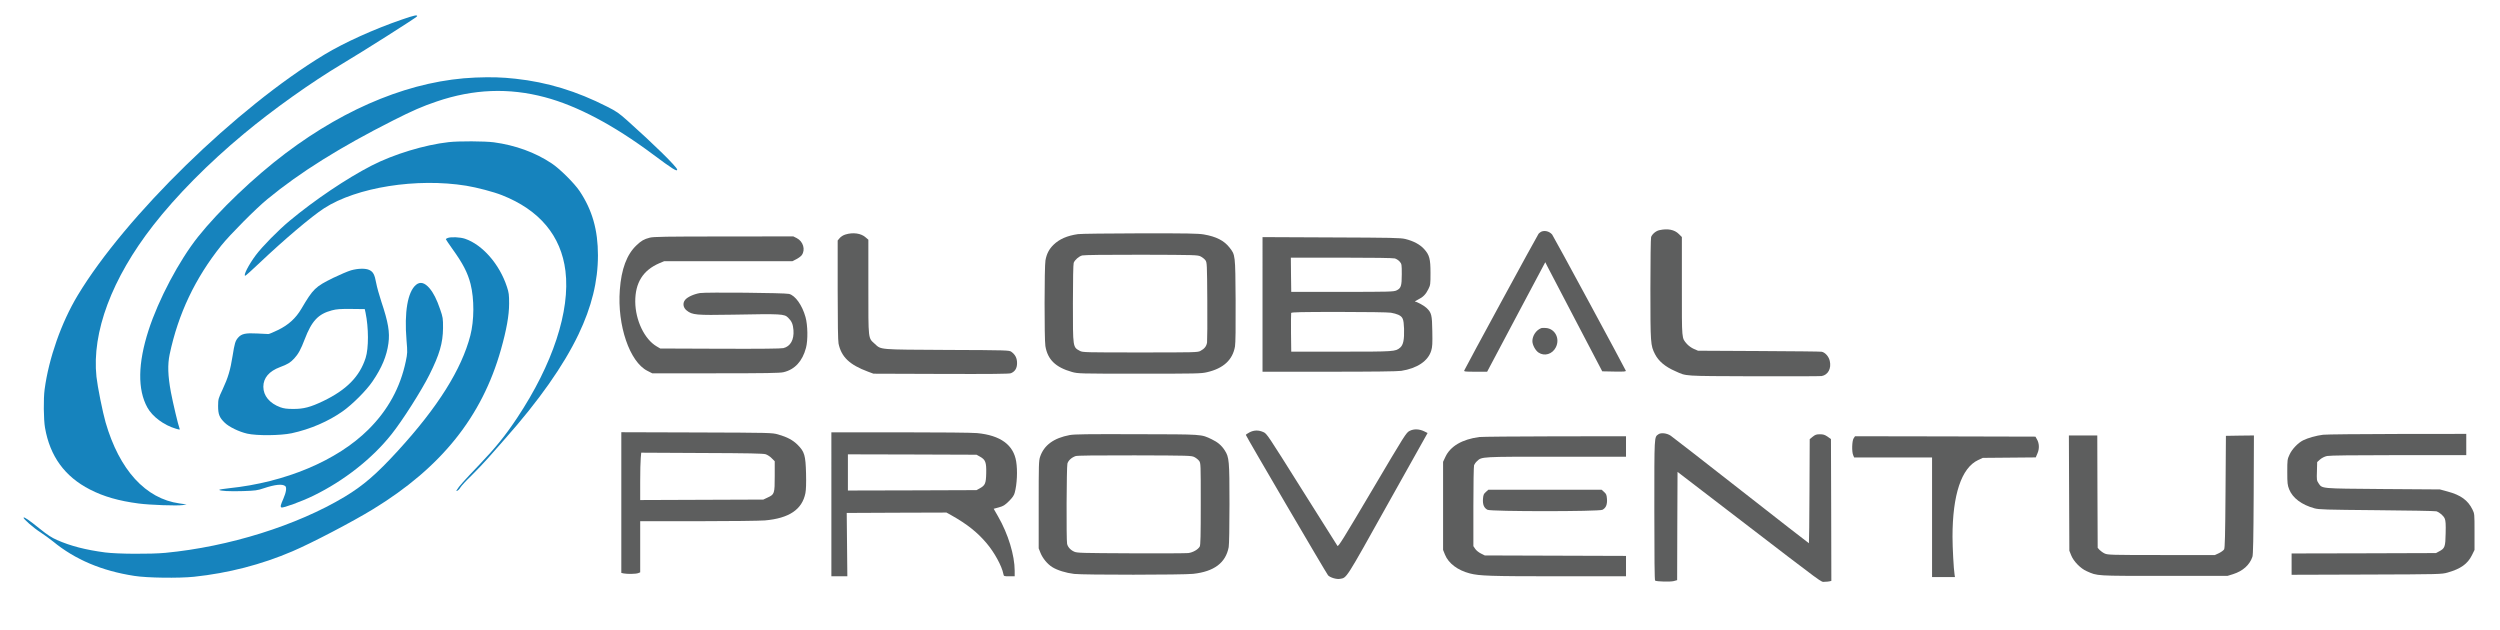 <?xml version="1.0" encoding="utf-8"?>
<!-- Generator: Adobe Illustrator 16.0.4, SVG Export Plug-In . SVG Version: 6.00 Build 0)  -->
<!DOCTYPE svg PUBLIC "-//W3C//DTD SVG 1.1//EN" "http://www.w3.org/Graphics/SVG/1.1/DTD/svg11.dtd">
<svg version="1.1" id="Layer_1" xmlns="http://www.w3.org/2000/svg" xmlns:xlink="http://www.w3.org/1999/xlink" x="0px" y="0px"
	 width="343.5px" height="86.5px" viewBox="0 0 343.5 86.5" enable-background="new 0 0 343.5 86.5" xml:space="preserve">
<g transform="translate(0,723) scale(0.1,-0.1)">
	<path fill="#1683BD" d="M552.085,7203.105c-38.267-13.188-78.696-31.455-106.152-47.993
		c-120.747-72.969-273.496-221.934-339.224-331.006c-22.373-37.188-39.673-86.265-45.4-129.18
		c-1.729-12.759-1.406-41.621,0.542-52.646c6.812-39.243,27.134-67.129,61.724-84.858c18.916-9.731,39.673-15.674,66.914-19.243
		c15.566-2.056,52.969-3.35,60.537-2.163l5.405,0.864l-9.839,1.406c-46.592,6.489-82.588,46.05-101.504,111.343
		c-4.004,13.945-11.025,48.755-12.539,62.593c-6.597,61.187,21.079,135.127,77.939,208.096
		c31.782,40.752,75.781,85.288,124.316,125.61c40.215,33.511,92.427,70.698,135.664,96.533
		c27.998,16.65,102.158,63.672,102.588,65.078C574.033,7210.024,569.277,7209.052,552.085,7203.105z"/>
	<path fill="#1683BD" d="M653.159,7123.437c-84.966-3.457-175.337-39.565-260.737-103.994
		c-43.672-32.969-91.562-78.696-120.317-114.805c-26.05-32.754-54.375-86.26-67.993-128.423
		c-14.702-45.508-15.244-81.509-1.621-106.152c6.914-12.539,22.808-24.321,39.131-29.082c5.513-1.621,5.84-1.509,5.078,0.22
		c-1.836,4.429-9.185,35.562-11.89,49.941c-4.214,22.915-4.648,37.725-1.729,51.89c11.782,55.669,34.917,104.531,71.021,149.717
		c11.567,14.487,47.568,50.806,63.35,63.672c44.429,36.646,100.317,71.562,172.744,108.101
		c26.27,13.296,40.537,19.565,59.888,26.055c50.483,17.188,99.126,19.023,148.638,5.835c44.321-11.782,94.59-38.374,148.208-78.374
		c27.349-20.43,33.511-24.214,33.511-21.079c0,3.354-32.109,34.917-68.105,67.021c-11.89,10.596-15.239,12.974-28.105,19.458
		c-41.836,21.299-82.158,33.623-125.938,38.379C689.482,7123.867,675.322,7124.301,653.159,7123.437z"/>
	<path fill="#1683BD" d="M616.406,7034.687c-32.969-3.677-75.562-16.65-105.83-32.217c-34.268-17.617-78.267-47.236-112.534-75.776
		c-15.781-13.081-37.944-35.674-46.699-47.456c-9.731-13.081-17.402-28.105-14.38-28.105c0.654,0,9.517,7.998,19.785,17.725
		c33.403,31.675,71.133,63.672,88.643,75.024c44.756,28.862,127.236,41.943,195.337,30.918c14.487-2.378,37.188-8.325,48.97-12.974
		c51.562-20.322,81.294-55.781,87.236-104.209c6.704-54.805-17.402-127.993-66.265-201.606
		c-16.323-24.541-29.399-40.757-52.212-64.644c-21.187-22.163-28.105-29.839-30.811-34.595c-0.972-1.836-0.864-1.836,1.191-0.757
		c1.299,0.757,3.135,2.812,4.106,4.648c1.079,1.836,7.568,8.975,14.702,15.781c7.026,6.919,17.51,17.949,23.242,24.434
		c5.732,6.592,16.001,18.267,22.812,25.942c46.914,52.861,80.64,100.859,101.182,143.774
		c18.052,37.729,26.699,72.861,26.699,108.643c0,34.697-7.783,62.158-25.186,88.208c-7.354,10.918-27.246,30.703-38.379,38.052
		c-22.7,15.137-49.941,24.971-79.453,28.975C665.918,7036.093,630.244,7036.308,616.406,7034.687z"/>
	<path fill="#5D5E5E" d="M2279.863,6913.72c-4.648-1.079-9.624-5.186-11.245-9.404c-0.542-1.406-0.972-33.511-0.972-71.348
		c0-75.347,0.215-77.505,6.27-89.507c4.971-9.727,14.053-17.402,27.998-23.457c15.996-7.134,8.433-6.597,107.344-7.026
		c49.619-0.107,91.777,0,93.721,0.322c8.76,1.621,13.516,10.381,11.138,20.757c-1.299,5.947-6.27,11.675-11.138,12.646
		c-1.294,0.327-40.103,0.757-86.152,0.972l-83.779,0.435l-5.732,2.485c-3.242,1.406-7.241,4.326-9.404,6.704
		c-7.456,8.755-7.026,4.326-7.026,79.238v67.778l-4.106,4.106C2300.723,6914.477,2291.533,6916.318,2279.863,6913.72z"/>
	<path fill="#5D5E5E" d="M2117.925,6911.777c-1.187-0.542-2.92-1.841-3.892-2.92c-1.621-1.948-100.752-184.312-102.153-187.881
		c-0.542-1.514,1.294-1.729,15.347-1.729h16.108l39.888,75.239l40,75.239l2.92-5.84c1.621-3.135,19.238-36.86,39.131-74.912
		l36.211-69.185l16.436-0.327c14.16-0.215,16.431,0,15.889,1.299c-1.514,3.784-99.561,185.176-101.182,187.012
		C2128.843,6912.099,2122.793,6913.72,2117.925,6911.777z"/>
	<path fill="#5D5E5E" d="M1161.558,6907.773c-2.92-0.864-6.162-2.915-7.783-4.863l-2.808-3.35v-67.886
		c0-45.942,0.43-69.834,1.187-73.726c3.892-18.486,15.132-29.189,40.43-38.594l7.568-2.812l92.964-0.322
		c68.535-0.215,93.726,0,95.889,0.972c5.728,2.378,8.428,6.919,8.428,13.838s-2.373,11.567-7.783,15.566
		c-2.915,2.163-4.756,2.271-88.101,2.598c-95.347,0.537-90.586,0.107-99.561,8.32c-9.297,8.433-8.862,4.541-8.862,78.052v65.073
		l-3.784,3.247C1183.071,6909.506,1172.041,6911.02,1161.558,6907.773z"/>
	<path fill="#5D5E5E" d="M1481.211,6908.315c-15.024-2.163-25.62-6.812-33.726-14.702c-6.055-5.942-9.404-12.324-11.03-21.401
		c-1.509-8.003-1.621-108.75-0.107-117.612c3.027-18.594,13.945-29.297,36.543-35.674c8.213-2.271,9.297-2.383,92.642-2.383
		c78.589,0,84.858,0.112,92.964,2.056c22.485,5.19,35.137,16.865,38.379,35.352c0.757,4.648,1.079,25.293,0.864,63.13
		c-0.435,63.237-0.327,62.588-8.54,72.969c-7.461,9.404-18.164,14.917-35.244,17.837c-7.676,1.294-22.48,1.621-87.773,1.514
		C1523.047,6909.287,1484.78,6908.857,1481.211,6908.315z M1649.741,6877.617c2.378-1.191,5.298-3.569,6.489-5.19
		c2.158-3.027,2.266-4.541,2.593-55.669c0.215-28.975,0-54.702-0.327-57.295c-0.757-5.083-3.457-8.647-9.189-11.675
		c-3.564-1.948-7.349-2.056-82.695-2.056c-75.234,0-79.131,0.107-82.695,2.056c-9.946,5.405-9.731,3.892-9.731,65.4
		c0,31.025,0.435,54.048,1.079,55.669c1.519,4.004,7.139,8.975,11.68,10.166c2.485,0.645,32.861,1.079,81.289,0.972
		C1643.257,6879.775,1645.635,6879.667,1649.741,6877.617z"/>
	<path fill="#5D5E5E" d="M892.822,6903.452c-8.003-2.056-11.68-4.214-18.271-10.483c-13.296-12.544-20.864-32.646-22.92-61.294
		c-3.672-48.647,13.516-99.023,37.944-111.235l6.597-3.354h87.129c68.643,0,88.428,0.327,93.184,1.514
		c15.459,3.569,26.05,15.024,30.918,33.403c2.808,10.381,2.485,31.348-0.654,42.378c-4.536,16.323-14.053,29.619-22.588,31.782
		c-6.055,1.514-113.833,2.485-122.373,1.187c-8.428-1.406-17.51-5.513-20.537-9.512c-3.569-4.434-2.598-10.596,2.158-14.38
		c7.783-6.27,12.759-6.699,63.242-5.835c67.344,1.294,70.913,1.079,76.211-4.106c4.971-4.868,6.699-8.975,7.349-17.08
		c0.977-13.301-4.106-22.378-13.833-24.756c-3.354-0.757-29.512-1.084-87.021-0.864l-82.158,0.322l-4.971,2.92
		c-16.758,9.834-29.189,35.889-29.404,61.401c-0.107,26.05,10.596,43.13,33.076,52.861l6.704,2.808h88.101h88.105l5.293,2.705
		c3.027,1.514,6.27,3.999,7.461,5.513c5.405,7.461,2.056,18.916-6.812,23.457l-4.756,2.378l-95.776-0.107
		C915.195,6905.073,897.578,6904.75,892.822,6903.452z"/>
	<path fill="#1683BD" d="M615.107,6903.017c-1.406-0.537-2.485-1.294-2.485-1.729c0-0.43,4.106-6.377,8.97-13.296
		c14.487-20.107,20.977-32.646,24.976-48.213c5.19-20.645,5.078-49.941-0.327-70.806c-11.997-46.377-44.536-98.262-99.346-158.149
		c-29.399-32.217-47.886-48.105-73.398-63.457c-65.83-39.458-159.014-68.643-246.25-76.968c-20.542-1.943-66.055-1.621-82.808,0.542
		c-26.812,3.564-47.456,8.862-66.05,17.075c-7.354,3.247-13.081,6.924-23.135,15.029c-15.566,12.539-21.836,16.865-22.808,15.781
		c-1.187-1.187,13.726-14.268,23.242-20.322c4.863-3.135,12.646-8.862,17.295-12.539c30.161-24.756,66.699-40.322,111.558-47.241
		c17.515-2.808,61.187-3.35,82.158-1.187c46.914,4.971,92.319,16.646,135.02,34.917c26.377,11.24,82.695,40.645,110.908,57.939
		c93.726,57.295,149.614,127.017,175.664,219.229c7.676,27.134,11.245,47.134,11.245,63.13c0,12.539-0.327,15.029-3.027,23.242
		c-10.161,31.025-33.511,57.725-57.51,65.942C632.402,6904.208,619.541,6904.75,615.107,6903.017z"/>
	<path fill="#5D5E5E" d="M1734.707,6811.674v-92.427h91.455c61.724,0,93.833,0.435,99.126,1.191
		c21.948,3.457,36.865,13.511,41.187,27.671c1.621,5.298,1.841,9.624,1.514,26.812c-0.322,22.48-1.079,25.508-8.105,32.104
		c-3.135,3.027-13.081,8.433-15.566,8.54c-0.864,0,0.864,1.191,3.892,2.7c7.134,3.462,10.811,7.246,14.375,14.487
		c2.812,5.62,2.92,6.704,2.92,22.158c0,19.351-1.406,24.756-8.755,32.866c-5.62,6.27-14.702,11.133-25.84,13.838
		c-6.699,1.621-18.052,1.836-101.826,2.158l-94.375,0.435V6811.674z M1916.533,6874.912c2.163-0.649,5.19-2.593,6.704-4.434
		c2.7-3.135,2.808-3.887,2.808-17.295c0-16.216-1.079-19.351-7.349-22.266c-3.677-1.729-9.731-1.948-74.263-1.948h-70.269
		l-0.322,23.564l-0.22,23.462h69.404C1887.129,6875.996,1913.94,6875.561,1916.533,6874.912z M1911.128,6800.322
		c3.462-0.537,8.003-1.836,10.161-2.808c6.27-3.027,7.354-5.732,7.891-19.243c0.435-15.024-1.079-22.271-5.4-25.947
		c-6.489-5.4-7.461-5.508-80.972-5.508h-68.643l-0.322,25.942c-0.112,14.268,0,26.484,0.215,27.241
		c0.435,1.079,14.053,1.406,65.728,1.406C1875.674,6801.406,1907.778,6800.971,1911.128,6800.322z"/>
	<path fill="#1683BD" d="M482.363,6858.588c-4.111-1.187-15.352-5.942-24.971-10.591c-24.219-12.002-27.139-14.814-43.242-42.163
		c-7.676-13.076-17.837-22.373-32.217-29.292c-6.162-3.027-12.104-5.513-13.184-5.513c-1.191,0-8.003,0.322-15.244,0.757
		c-15.889,0.864-21.514-0.327-26.162-5.518c-3.999-4.536-4.971-7.671-7.783-25.4c-3.027-19.136-6.162-29.727-13.623-45.728
		c-6.05-12.866-6.157-13.403-6.27-22.915c0-11.46,1.733-15.894,9.082-23.027c5.84-5.728,19.57-12.432,30.918-15.029
		c13.296-3.022,45.728-2.7,61.074,0.542c25.513,5.513,50.596,16.323,70.269,30.269c13.403,9.512,32.319,28.433,40.757,40.864
		c12.861,18.809,19.561,34.917,21.943,52.534c2.051,15.029-0.22,28.755-9.731,57.08c-2.92,8.862-6.162,20.43-7.134,25.835
		c-2.056,11.353-4.111,15.244-9.404,17.729C502.358,6861.508,491.982,6861.293,482.363,6858.588z M502.251,6800.429
		c4.326-20.645,4.434-48.857,0.107-62.266c-8.213-25.62-26.265-43.887-58.481-59.346c-17.188-8.213-26.807-10.811-40.972-10.703
		c-8.647,0-12.754,0.542-17.617,2.271c-14.81,5.405-23.462,15.786-23.462,28.218c0,12.104,7.896,21.401,23.027,27.021
		c10.161,3.784,14.053,6.055,19.351,11.782c5.62,6.055,9.077,12.324,14.487,26.484c9.619,25.19,18.594,34.702,37.295,39.673
		c6.699,1.733,11.133,2.056,26.592,1.948l18.594-0.215L502.251,6800.429z"/>
	<path fill="#1683BD" d="M571.543,6838.593c-11.455-9.731-16.211-37.407-12.969-76.323c1.401-16.431,1.294-17.617-0.977-28.535
		c-7.568-36.216-24.536-67.241-51.455-93.94c-42.915-42.7-114.15-72.646-191.66-80.645c-7.246-0.757-13.188-1.729-13.188-2.163
		c0-1.514,14.595-2.378,32.861-1.729c16.753,0.542,19.351,0.864,28.32,3.892c15.679,5.19,25.298,6.162,29.404,3.027
		c2.271-1.836,1.406-8.325-2.485-17.295c-3.999-9.189-4.434-11.025-2.705-12.109c1.948-1.187,28.218,8.433,44.106,16.216
		c42.051,20.542,80.752,51.025,107.129,84.321c14.81,18.481,41.187,59.995,51.997,81.611c14.053,28.11,18.594,43.677,18.809,64.321
		c0,13.516-0.107,14.487-3.999,25.835c-4.648,13.623-9.189,22.485-14.487,28.755
		C583.438,6841.835,577.275,6843.349,571.543,6838.593z"/>
	<path fill="#5D5E5E" d="M2117.383,6779.028c-6.807-2.705-11.782-10.269-11.89-17.622c0-5.298,4.106-12.969,8.54-15.889
		c8.11-5.405,18.916-2.163,23.672,7.241c6.055,11.997-1.079,25.728-13.726,26.592
		C2121.279,6779.57,2118.252,6779.462,2117.383,6779.028z"/>
	<path fill="#5D5E5E" d="M1936.855,6637.954c-4.756-2.378-6.055-4.536-51.348-81.074c-40.537-68.535-46.699-78.481-47.886-76.86
		c-0.757,1.084-22.812,36.108-49.185,78.052c-46.919,74.697-47.783,76.211-52.646,78.262c-6.597,2.92-12.759,2.812-19.028-0.43
		c-2.7-1.406-4.971-3.027-4.971-3.462c0-1.514,110.693-190.361,112.964-192.959c2.812-3.027,11.675-5.728,16.216-4.863
		c9.731,1.729,6.812-2.92,65.728,102.588l54.805,97.832l-4.326,2.158C1950.264,6640.659,1942.695,6640.981,1936.855,6637.954z"/>
	<path fill="#5D5E5E" d="M853.687,6539.477v-96.646l3.35-0.752c5.19-0.977,16.758-0.757,19.785,0.43l2.808,1.084v35.132v35.132
		h79.78c43.784,0,85.073,0.537,91.562,1.079c33.296,2.92,51.24,15.029,55.669,37.515c0.869,4.321,1.191,13.618,0.869,26.914
		c-0.649,25.078-2.056,29.834-11.567,39.458c-6.704,6.592-14.38,10.703-26.919,14.268c-8.213,2.271-9.297,2.378-111.777,2.705
		l-103.56,0.322V6539.477z M1052.051,6605.849c2.383-0.757,6.162-3.242,8.325-5.513l4.106-4.106v-20.107
		c0-24.214-0.322-25.405-9.512-29.619l-6.162-2.92l-84.536-0.322l-84.644-0.327v25.19c0,13.838,0.327,28.535,0.762,32.539
		l0.645,7.349l83.35-0.435C1028.809,6607.363,1048.701,6606.933,1052.051,6605.849z"/>
	<path fill="#5D5E5E" d="M1142.314,6537.099v-98.916h10.918h11.025l-0.43,43.457l-0.43,43.564l68.535,0.327l68.535,0.215
		l6.592-3.677c21.406-11.997,35.781-23.35,48.54-38.481c10.591-12.432,20.972-31.348,23.022-42.158
		c0.649-3.247,0.757-3.247,8.11-3.247h7.456v7.461c0,21.294-8.97,50.811-22.915,74.912l-5.947,10.381l7.134,1.943
		c6.162,1.733,7.998,2.812,13.838,8.54c4.863,4.868,7.026,8.003,7.891,11.46c3.242,11.567,4.111,30.703,2.056,43.027
		c-3.677,22.915-21.729,35.996-53.726,39.023c-6.812,0.645-50.483,1.079-105.83,1.079h-94.375V6537.099z M1346.626,6602.5
		c7.461-4.219,8.755-7.676,8.433-22.7c-0.322-14.165-1.406-16.65-8.975-20.864l-4.321-2.378l-88.32-0.327l-88.423-0.215v24.863
		v24.863l88.423-0.215l88.32-0.327L1346.626,6602.5z"/>
	<path fill="#5D5E5E" d="M2278.672,6633.31c-5.84-4.219-5.62-0.107-5.62-104.214c0-65.288,0.322-96.421,1.079-96.855
		c2.271-1.406,21.079-1.841,25.62-0.649l4.648,1.299l0.215,74.375l0.327,74.37l81.616-62.593
		c124.312-95.342,114.907-88.423,120.312-88.423c2.485,0,5.625,0.322,7.026,0.649l2.383,0.645l-0.22,97.402l-0.322,97.397
		l-4.648,3.35c-3.892,2.598-5.84,3.247-10.488,3.247c-4.863,0-6.377-0.542-9.946-3.354l-4.106-3.35l-0.322-71.562
		c-0.107-39.243-0.542-71.455-0.757-71.455c-0.322,0-42.266,32.646-93.184,72.534c-50.913,39.893-94.482,73.726-96.748,75.239
		C2290.239,6634.931,2282.129,6635.795,2278.672,6633.31z"/>
	<path fill="#5D5E5E" d="M1469.756,6632.226c-21.836-4.106-35.244-13.838-40.649-29.834c-1.836-5.405-1.943-10.488-1.943-65.835
		v-59.995l2.485-6.27c3.027-7.461,9.512-15.352,16.108-19.458c6.812-4.326,19.023-8.11,30.156-9.404
		c13.081-1.514,149.722-1.406,163.452,0.107c28.862,3.135,44.751,15.132,48.857,36.646c0.649,3.35,1.084,27.783,1.084,59.346
		c0,59.458-0.435,64.214-6.484,73.618c-4.326,6.812-9.839,11.46-17.842,15.239c-15.024,7.139-11.025,6.816-103.232,7.031
		C1493.643,6633.632,1476.455,6633.417,1469.756,6632.226z M1641.094,6601.958c2.378-1.187,5.298-3.564,6.484-5.19
		c2.271-3.022,2.271-4.214,2.271-59.023c0-44.424-0.322-56.533-1.406-58.696c-2.271-4.106-9.512-8.213-15.781-8.97
		c-3.027-0.327-38.589-0.542-79.019-0.327c-67.349,0.327-73.838,0.435-77.729,2.271c-5.078,2.271-8.862,6.484-9.727,10.811
		c-1.187,5.728-0.757,105.83,0.435,110.156c1.187,4.321,5.728,8.428,11.348,10.376c2.163,0.757,28.428,1.079,81.074,0.972
		C1634.497,6604.121,1636.982,6604.013,1641.094,6601.958z"/>
	<path fill="#5D5E5E" d="M3191.904,6632.661c-9.077-1.084-20.972-4.434-27.456-7.676c-7.026-3.569-15.239-12.109-18.594-19.565
		c-3.027-6.489-3.135-7.246-3.135-23.999c0-15.674,0.327-17.944,2.598-23.784c4.756-11.89,17.075-21.187,34.697-26.05
		c6.382-1.733,14.487-1.948,85.942-2.598c43.457-0.322,80.103-1.079,81.616-1.514c4.648-1.621,9.946-6.157,11.567-10.161
		c1.187-2.92,1.509-7.563,1.187-20.107c-0.322-18.589-1.079-20.645-8.862-24.751l-4.434-2.378l-99.131-0.327l-99.233-0.215v-14.702
		v-14.595l103.018,0.327c101.831,0.322,103.022,0.43,111.235,2.7c18.057,5.083,27.676,11.997,33.516,23.892l3.564,7.241v24.863
		c0,24.863,0,24.863-2.92,30.811c-6.162,12.539-16.104,19.78-33.94,24.536l-10.703,2.92l-78.374,0.542
		c-87.344,0.757-83.13,0.322-88.535,8.213c-2.271,3.354-2.485,4.541-2.051,16.323l0.322,12.539l4.106,3.677
		c2.598,2.163,6.27,3.999,9.517,4.648c3.564,0.757,36.753,1.191,98.262,1.191h92.969v14.59v14.595l-94.268-0.107
		C3242.5,6633.632,3196.338,6633.203,3191.904,6632.661z"/>
	<path fill="#5D5E5E" d="M2842.959,6552.558l0.322-79.238l2.598-6.489c3.242-8.105,12.754-17.944,21.187-21.616
		c15.132-6.704,11.133-6.489,106.479-6.489h87.021l7.671,2.378c13.516,4.326,22.7,12.539,26.597,23.892
		c0.972,3.027,1.406,24.214,1.729,85.4l0.322,81.289l-19.238-0.215l-19.243-0.322l-0.542-76.753
		c-0.43-61.074-0.864-77.29-1.943-79.238c-0.869-1.406-4.004-3.677-7.031-5.186l-5.62-2.598h-73.506
		c-69.185,0-73.726,0.215-77.832,2.056c-2.378,1.079-5.513,3.35-7.026,4.863l-2.705,3.027l-0.322,77.183l-0.215,77.183h-19.57
		h-19.458L2842.959,6552.558z"/>
	<path fill="#5D5E5E" d="M2032.524,6629.526c-23.564-3.14-39.78-12.651-46.587-27.349l-3.14-6.704v-60.537v-60.537l2.598-6.484
		c4.863-12.002,17.51-21.514,34.268-25.835c13.188-3.354,27.349-3.896,120.747-3.896h93.721v14.058v13.945l-96.963,0.322
		l-97.075,0.322l-5.405,2.705c-3.027,1.514-6.484,4.321-7.783,6.377l-2.485,3.677v54.375c0,31.24,0.435,55.454,0.972,56.968
		c0.649,1.514,2.378,3.999,4.111,5.513c6.484,6.162,5.293,6.055,109.18,6.055h95.449v14.053v14.053l-97.505-0.107
		C2082.9,6630.39,2036.094,6629.956,2032.524,6629.526z"/>
	<path fill="#5D5E5E" d="M2546.87,6627.685c-2.271-3.457-2.705-18.486-0.542-23.242l1.299-3.027h53.511h53.511v-82.153v-82.158
		h15.674h15.781l-0.542,3.569c-1.187,7.026-2.808,36.968-2.808,51.885c0,57.729,12.324,94.59,35.132,105.293l6.484,3.027
		l36.431,0.322l36.323,0.322l2.378,5.625c2.808,6.377,2.485,13.838-0.864,19.458l-1.948,3.457l-123.989,0.327l-123.887,0.215
		L2546.87,6627.685z"/>
	<path fill="#5D5E5E" d="M2041.499,6553.959c-2.92-2.593-3.462-3.892-3.892-9.512c-0.542-7.676,1.406-12.432,6.27-14.917
		c4.756-2.485,153.071-2.485,157.827,0c4.863,2.485,6.812,7.241,6.27,14.917c-0.435,5.62-0.972,6.919-3.892,9.512l-3.457,3.14
		h-77.832h-77.837L2041.499,6553.959z"/>
</g>
</svg>
